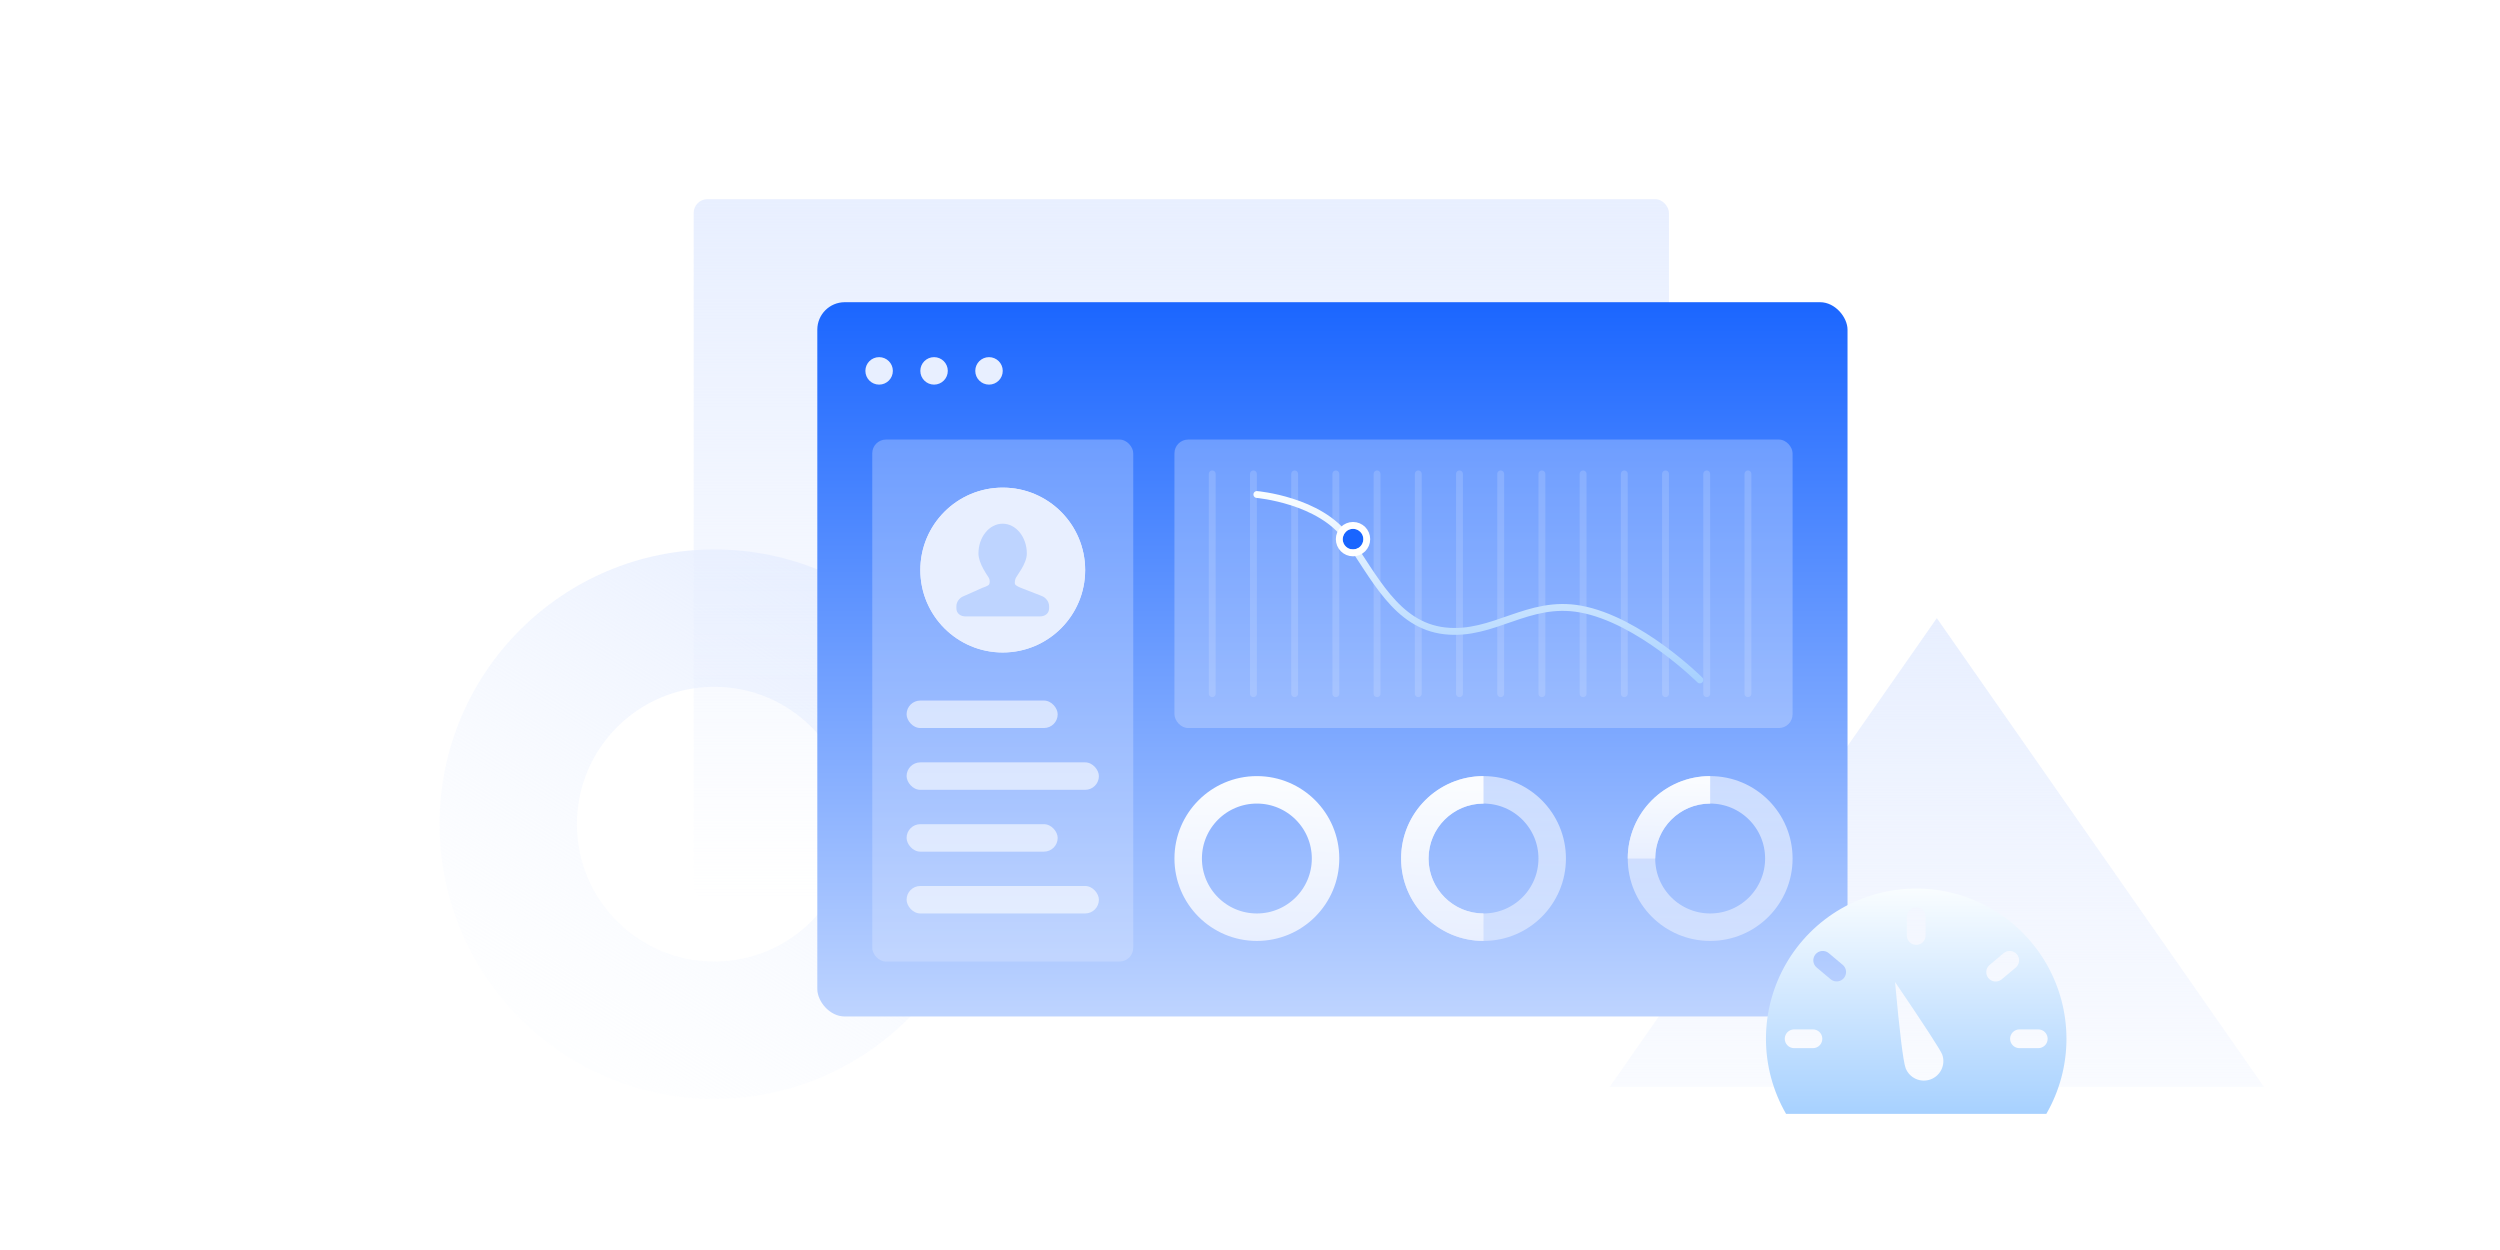 <svg width="364" height="182" viewBox="0 0 364 182" fill="none" xmlns="http://www.w3.org/2000/svg">
<g id="&#230;&#143;&#144;&#233;&#171;&#152;&#230;&#181;&#139;&#232;&#175;&#149;&#232;&#166;&#134;&#231;&#155;&#150;&#233;&#157;&#162;">
<g id="Group 1321315053">
<path id="Ellipse 4341 (Stroke)" fill-rule="evenodd" clip-rule="evenodd" d="M104 140C115.046 140 124 131.046 124 120C124 108.954 115.046 100 104 100C92.954 100 84 108.954 84 120C84 131.046 92.954 140 104 140ZM104 160C126.091 160 144 142.091 144 120C144 97.909 126.091 80 104 80C81.909 80 64 97.909 64 120C64 142.091 81.909 160 104 160Z" fill="url(#paint0_linear_2067_22303)"/>
<path id="Polygon 49" d="M282 90L329.631 158.25H234.369L282 90Z" fill="url(#paint1_linear_2067_22303)"/>
<rect id="Rectangle 346242164" x="101" y="29" width="142" height="102" rx="2" fill="url(#paint2_linear_2067_22303)"/>
</g>
<rect id="Rectangle 346242188" x="119" y="44" width="150" height="104" rx="4" fill="url(#paint3_linear_2067_22303)"/>
<g id="Vector">
<path d="M130 54C130 55.105 129.105 56 128 56C126.895 56 126 55.105 126 54C126 52.895 126.895 52 128 52C129.105 52 130 52.895 130 54Z" fill="#E8EFFF"/>
<path d="M138 54C138 55.105 137.105 56 136 56C134.895 56 134 55.105 134 54C134 52.895 134.895 52 136 52C137.105 52 138 52.895 138 54Z" fill="#E8EFFF"/>
<path d="M146 54C146 55.105 145.105 56 144 56C142.895 56 142 55.105 142 54C142 52.895 142.895 52 144 52C145.105 52 146 52.895 146 54Z" fill="#E8EFFF"/>
</g>
<g id="Group 1321315058">
<rect id="Rectangle 346242192" opacity="0.3" x="127" y="64" width="38" height="76" rx="2" fill="#E8EFFF"/>
<g id="Group 1321315056">
<circle id="Ellipse 4335" cx="146" cy="83" r="12" fill="#E8EFFF"/>
<circle id="Ellipse 4336" cx="146" cy="83" r="12" fill="#E8EFFF"/>
<path id="Vector_2" d="M151.63 86.756L148.647 85.594C148.647 85.594 148.078 85.374 147.857 85.157C147.715 85.017 147.725 84.688 147.851 84.268C147.977 83.848 149.506 82.14 149.506 80.589C149.506 78.193 147.929 76.25 145.984 76.25C144.039 76.25 142.462 78.193 142.462 80.589C142.462 82.075 143.825 83.846 143.993 84.168C144.161 84.49 144.12 84.981 143.987 85.129C143.788 85.353 143.059 85.577 143.059 85.577L140.37 86.774C139.742 86.999 139.25 87.591 139.25 88.259V88.575C139.25 89.304 139.842 89.75 140.571 89.75H145.08H146.626H151.429C152.158 89.75 152.75 89.304 152.75 88.575V88.259C152.75 87.591 152.258 86.981 151.63 86.756Z" fill="#BED4FF"/>
</g>
<rect id="Rectangle 346242236" opacity="0.6" x="132" y="111" width="28" height="4" rx="2" fill="white"/>
<rect id="Rectangle 346242238" opacity="0.6" x="132" y="129" width="28" height="4" rx="2" fill="white"/>
<rect id="Rectangle 346242237" opacity="0.6" x="132" y="102" width="22" height="4" rx="2" fill="white"/>
<rect id="Rectangle 346242239" opacity="0.6" x="132" y="120" width="22" height="4" rx="2" fill="white"/>
</g>
<g id="Group 1321315059">
<rect id="Rectangle 346242192_2" opacity="0.3" x="171" y="64" width="90" height="42" rx="2" fill="#E8EFFF"/>
<path id="Vector_3" opacity="0.15" d="M176.5 69L176.5 101M188.5 69L188.5 101M200.5 69L200.5 101M212.5 69V101M224.5 69V101M236.5 69V101M248.5 69V101M182.5 69L182.5 101M194.5 69L194.5 101M206.5 69L206.5 101M218.5 69V101M230.5 69V101M242.5 69V101M254.5 69V101" stroke="white" stroke-linecap="round"/>
</g>
<path id="Vector 5567" d="M183 72C183 72 192.191 72.794 196.142 78.353C200.093 83.912 203.253 91.059 210.364 91.853C217.475 92.647 222.43 87.278 230.117 88.677C238.71 90.24 247.5 99 247.5 99" stroke="url(#paint4_linear_2067_22303)" stroke-linecap="round"/>
<g id="Ellipse 4331" filter="url(#filter0_d_2067_22303)">
<circle cx="197" cy="78.5" r="1.5" fill="#1965FF"/>
<circle cx="197" cy="78.5" r="2" stroke="white"/>
</g>
<circle id="Ellipse 4355" cx="183" cy="125" r="10" stroke="url(#paint5_linear_2067_22303)" stroke-width="4"/>
<circle id="Ellipse 4357" opacity="0.6" cx="249" cy="125" r="10" stroke="url(#paint6_linear_2067_22303)" stroke-width="4"/>
<g id="Group 1321315084">
<circle id="Ellipse 4356" opacity="0.6" cx="216" cy="125" r="10" stroke="url(#paint7_linear_2067_22303)" stroke-width="4"/>
<path id="Subtract" fill-rule="evenodd" clip-rule="evenodd" d="M216 113C209.373 113 204 118.373 204 125C204 131.627 209.373 137 216 137V133C211.582 133 208 129.418 208 125C208 120.582 211.582 117 216 117V113Z" fill="url(#paint8_linear_2067_22303)"/>
</g>
<path id="Subtract_2" fill-rule="evenodd" clip-rule="evenodd" d="M237 125C237 118.373 242.373 113 249 113V117C244.582 117 241 120.582 241 125H237Z" fill="url(#paint9_linear_2067_22303)"/>
<g id="&#230;&#128;&#167;&#232;&#131;&#189;&#229;&#136;&#134;&#230;&#158;&#144;-&#233;&#157;&#162; (1) 1">
<path id="Vector_4" d="M278.999 129.375C282.839 129.374 286.611 130.384 289.936 132.303C293.262 134.223 296.023 136.983 297.944 140.308C299.864 143.633 300.875 147.405 300.876 151.244C300.876 155.084 299.866 158.856 297.946 162.181H260.052C258.133 158.856 257.123 155.084 257.123 151.244C257.123 147.405 258.135 143.633 260.055 140.308C261.975 136.983 264.737 134.223 268.062 132.303C271.388 130.384 275.16 129.374 278.999 129.375ZM277.459 155.519C277.727 156.213 278.257 156.773 278.935 157.081C279.612 157.389 280.383 157.418 281.083 157.164C281.782 156.91 282.353 156.392 282.675 155.721C282.996 155.05 283.042 154.279 282.802 153.575C282.562 152.919 280.271 149.388 275.918 142.975C276.587 150.356 277.106 154.538 277.459 155.519ZM296.771 149.878H294.037C293.857 149.878 293.679 149.913 293.514 149.982C293.348 150.051 293.197 150.152 293.07 150.279C292.943 150.406 292.842 150.556 292.774 150.722C292.705 150.888 292.67 151.066 292.67 151.245C292.67 151.425 292.705 151.603 292.774 151.769C292.842 151.934 292.943 152.085 293.07 152.212C293.197 152.339 293.348 152.44 293.514 152.508C293.679 152.577 293.857 152.612 294.037 152.612H296.771C296.951 152.612 297.128 152.577 297.294 152.508C297.46 152.44 297.611 152.339 297.738 152.212C297.865 152.085 297.966 151.934 298.034 151.769C298.103 151.603 298.138 151.425 298.138 151.245C298.138 151.066 298.103 150.888 298.034 150.722C297.966 150.556 297.865 150.406 297.738 150.279C297.611 150.152 297.46 150.051 297.294 149.982C297.128 149.913 296.951 149.878 296.771 149.878ZM263.962 149.878H261.227C261.048 149.878 260.87 149.913 260.704 149.982C260.538 150.051 260.388 150.152 260.261 150.279C260.134 150.406 260.033 150.556 259.964 150.722C259.896 150.888 259.86 151.066 259.86 151.245C259.86 151.425 259.896 151.603 259.964 151.769C260.033 151.934 260.134 152.085 260.261 152.212C260.388 152.339 260.538 152.44 260.704 152.508C260.87 152.577 261.048 152.612 261.227 152.612H263.962C264.141 152.612 264.319 152.577 264.485 152.508C264.651 152.44 264.802 152.339 264.929 152.212C265.055 152.085 265.156 151.934 265.225 151.769C265.294 151.603 265.329 151.425 265.329 151.245C265.329 151.066 265.294 150.888 265.225 150.722C265.156 150.556 265.055 150.406 264.929 150.279C264.802 150.152 264.651 150.051 264.485 149.982C264.319 149.913 264.141 149.878 263.962 149.878ZM291.731 138.778L289.643 140.534C289.383 140.773 289.226 141.102 289.203 141.454C289.181 141.806 289.294 142.153 289.521 142.423C289.748 142.693 290.07 142.865 290.421 142.903C290.771 142.941 291.123 142.843 291.402 142.628L293.493 140.875C293.771 140.641 293.945 140.307 293.976 139.945C294.008 139.583 293.894 139.223 293.66 138.945C293.427 138.667 293.092 138.493 292.73 138.462C292.368 138.431 292.009 138.544 291.731 138.778ZM264.34 138.944C264.224 139.082 264.136 139.241 264.082 139.413C264.028 139.584 264.008 139.765 264.023 139.944C264.039 140.124 264.09 140.298 264.173 140.458C264.257 140.618 264.371 140.759 264.509 140.875L266.602 142.628C266.883 142.836 267.232 142.93 267.579 142.889C267.925 142.849 268.243 142.677 268.468 142.409C268.692 142.142 268.806 141.799 268.786 141.45C268.765 141.102 268.613 140.774 268.359 140.534L266.268 138.778C265.99 138.544 265.631 138.431 265.27 138.462C264.908 138.493 264.574 138.666 264.34 138.944ZM278.999 132.109C278.637 132.109 278.29 132.253 278.034 132.509C277.778 132.765 277.634 133.113 277.634 133.475V136.209C277.634 136.572 277.778 136.919 278.034 137.175C278.29 137.431 278.637 137.575 278.999 137.575C279.361 137.575 279.709 137.431 279.965 137.175C280.221 136.919 280.365 136.572 280.365 136.209V133.475C280.365 133.113 280.221 132.765 279.965 132.509C279.709 132.253 279.361 132.109 278.999 132.109Z" fill="url(#paint10_linear_2067_22303)"/>
</g>
</g>
<defs>
<filter id="filter0_d_2067_22303" x="192.5" y="74" width="9" height="9" filterUnits="userSpaceOnUse" color-interpolation-filters="sRGB">
<feFlood flood-opacity="0" result="BackgroundImageFix"/>
<feColorMatrix in="SourceAlpha" type="matrix" values="0 0 0 0 0 0 0 0 0 0 0 0 0 0 0 0 0 0 127 0" result="hardAlpha"/>
<feMorphology radius="2" operator="dilate" in="SourceAlpha" result="effect1_dropShadow_2067_22303"/>
<feOffset/>
<feComposite in2="hardAlpha" operator="out"/>
<feColorMatrix type="matrix" values="0 0 0 0 0.098 0 0 0 0 0.396 0 0 0 0 1 0 0 0 0.2 0"/>
<feBlend mode="normal" in2="BackgroundImageFix" result="effect1_dropShadow_2067_22303"/>
<feBlend mode="normal" in="SourceGraphic" in2="effect1_dropShadow_2067_22303" result="shape"/>
</filter>
<linearGradient id="paint0_linear_2067_22303" x1="83" y1="153" x2="125.543" y2="84.649" gradientUnits="userSpaceOnUse">
<stop stop-color="#FAFCFF" stop-opacity="0.3"/>
<stop offset="1" stop-color="#E8EFFF"/>
</linearGradient>
<linearGradient id="paint1_linear_2067_22303" x1="282" y1="90" x2="282" y2="181" gradientUnits="userSpaceOnUse">
<stop stop-color="#E8EFFF"/>
<stop offset="1" stop-color="#E8EFFF" stop-opacity="0"/>
</linearGradient>
<linearGradient id="paint2_linear_2067_22303" x1="172" y1="29" x2="172" y2="131" gradientUnits="userSpaceOnUse">
<stop stop-color="#E8EFFF"/>
<stop offset="1" stop-color="#E8EFFF" stop-opacity="0"/>
</linearGradient>
<linearGradient id="paint3_linear_2067_22303" x1="194" y1="44" x2="194" y2="148" gradientUnits="userSpaceOnUse">
<stop stop-color="#1B66FF"/>
<stop offset="1" stop-color="#BED4FF"/>
</linearGradient>
<linearGradient id="paint4_linear_2067_22303" x1="215.25" y1="72" x2="215.25" y2="99" gradientUnits="userSpaceOnUse">
<stop stop-color="#F9FDFF"/>
<stop offset="1" stop-color="#A7D1FF"/>
</linearGradient>
<linearGradient id="paint5_linear_2067_22303" x1="182.815" y1="114.412" x2="182.471" y2="136.995" gradientUnits="userSpaceOnUse">
<stop stop-color="#FAFCFF"/>
<stop offset="1" stop-color="#E8EFFF"/>
</linearGradient>
<linearGradient id="paint6_linear_2067_22303" x1="248.815" y1="114.412" x2="248.471" y2="136.995" gradientUnits="userSpaceOnUse">
<stop stop-color="#FAFCFF"/>
<stop offset="1" stop-color="#E8EFFF"/>
</linearGradient>
<linearGradient id="paint7_linear_2067_22303" x1="215.815" y1="114.412" x2="215.471" y2="136.995" gradientUnits="userSpaceOnUse">
<stop stop-color="#FAFCFF"/>
<stop offset="1" stop-color="#E8EFFF"/>
</linearGradient>
<linearGradient id="paint8_linear_2067_22303" x1="209.908" y1="114.412" x2="209.219" y2="136.979" gradientUnits="userSpaceOnUse">
<stop stop-color="#FAFCFF"/>
<stop offset="1" stop-color="#E8EFFF"/>
</linearGradient>
<linearGradient id="paint9_linear_2067_22303" x1="242.908" y1="113.706" x2="242.735" y2="124.997" gradientUnits="userSpaceOnUse">
<stop stop-color="#FAFCFF"/>
<stop offset="1" stop-color="#E8EFFF"/>
</linearGradient>
<linearGradient id="paint10_linear_2067_22303" x1="278.999" y1="129.375" x2="278.999" y2="162.181" gradientUnits="userSpaceOnUse">
<stop stop-color="#F9FDFF"/>
<stop offset="1" stop-color="#A7D1FF"/>
</linearGradient>
</defs>
</svg>
